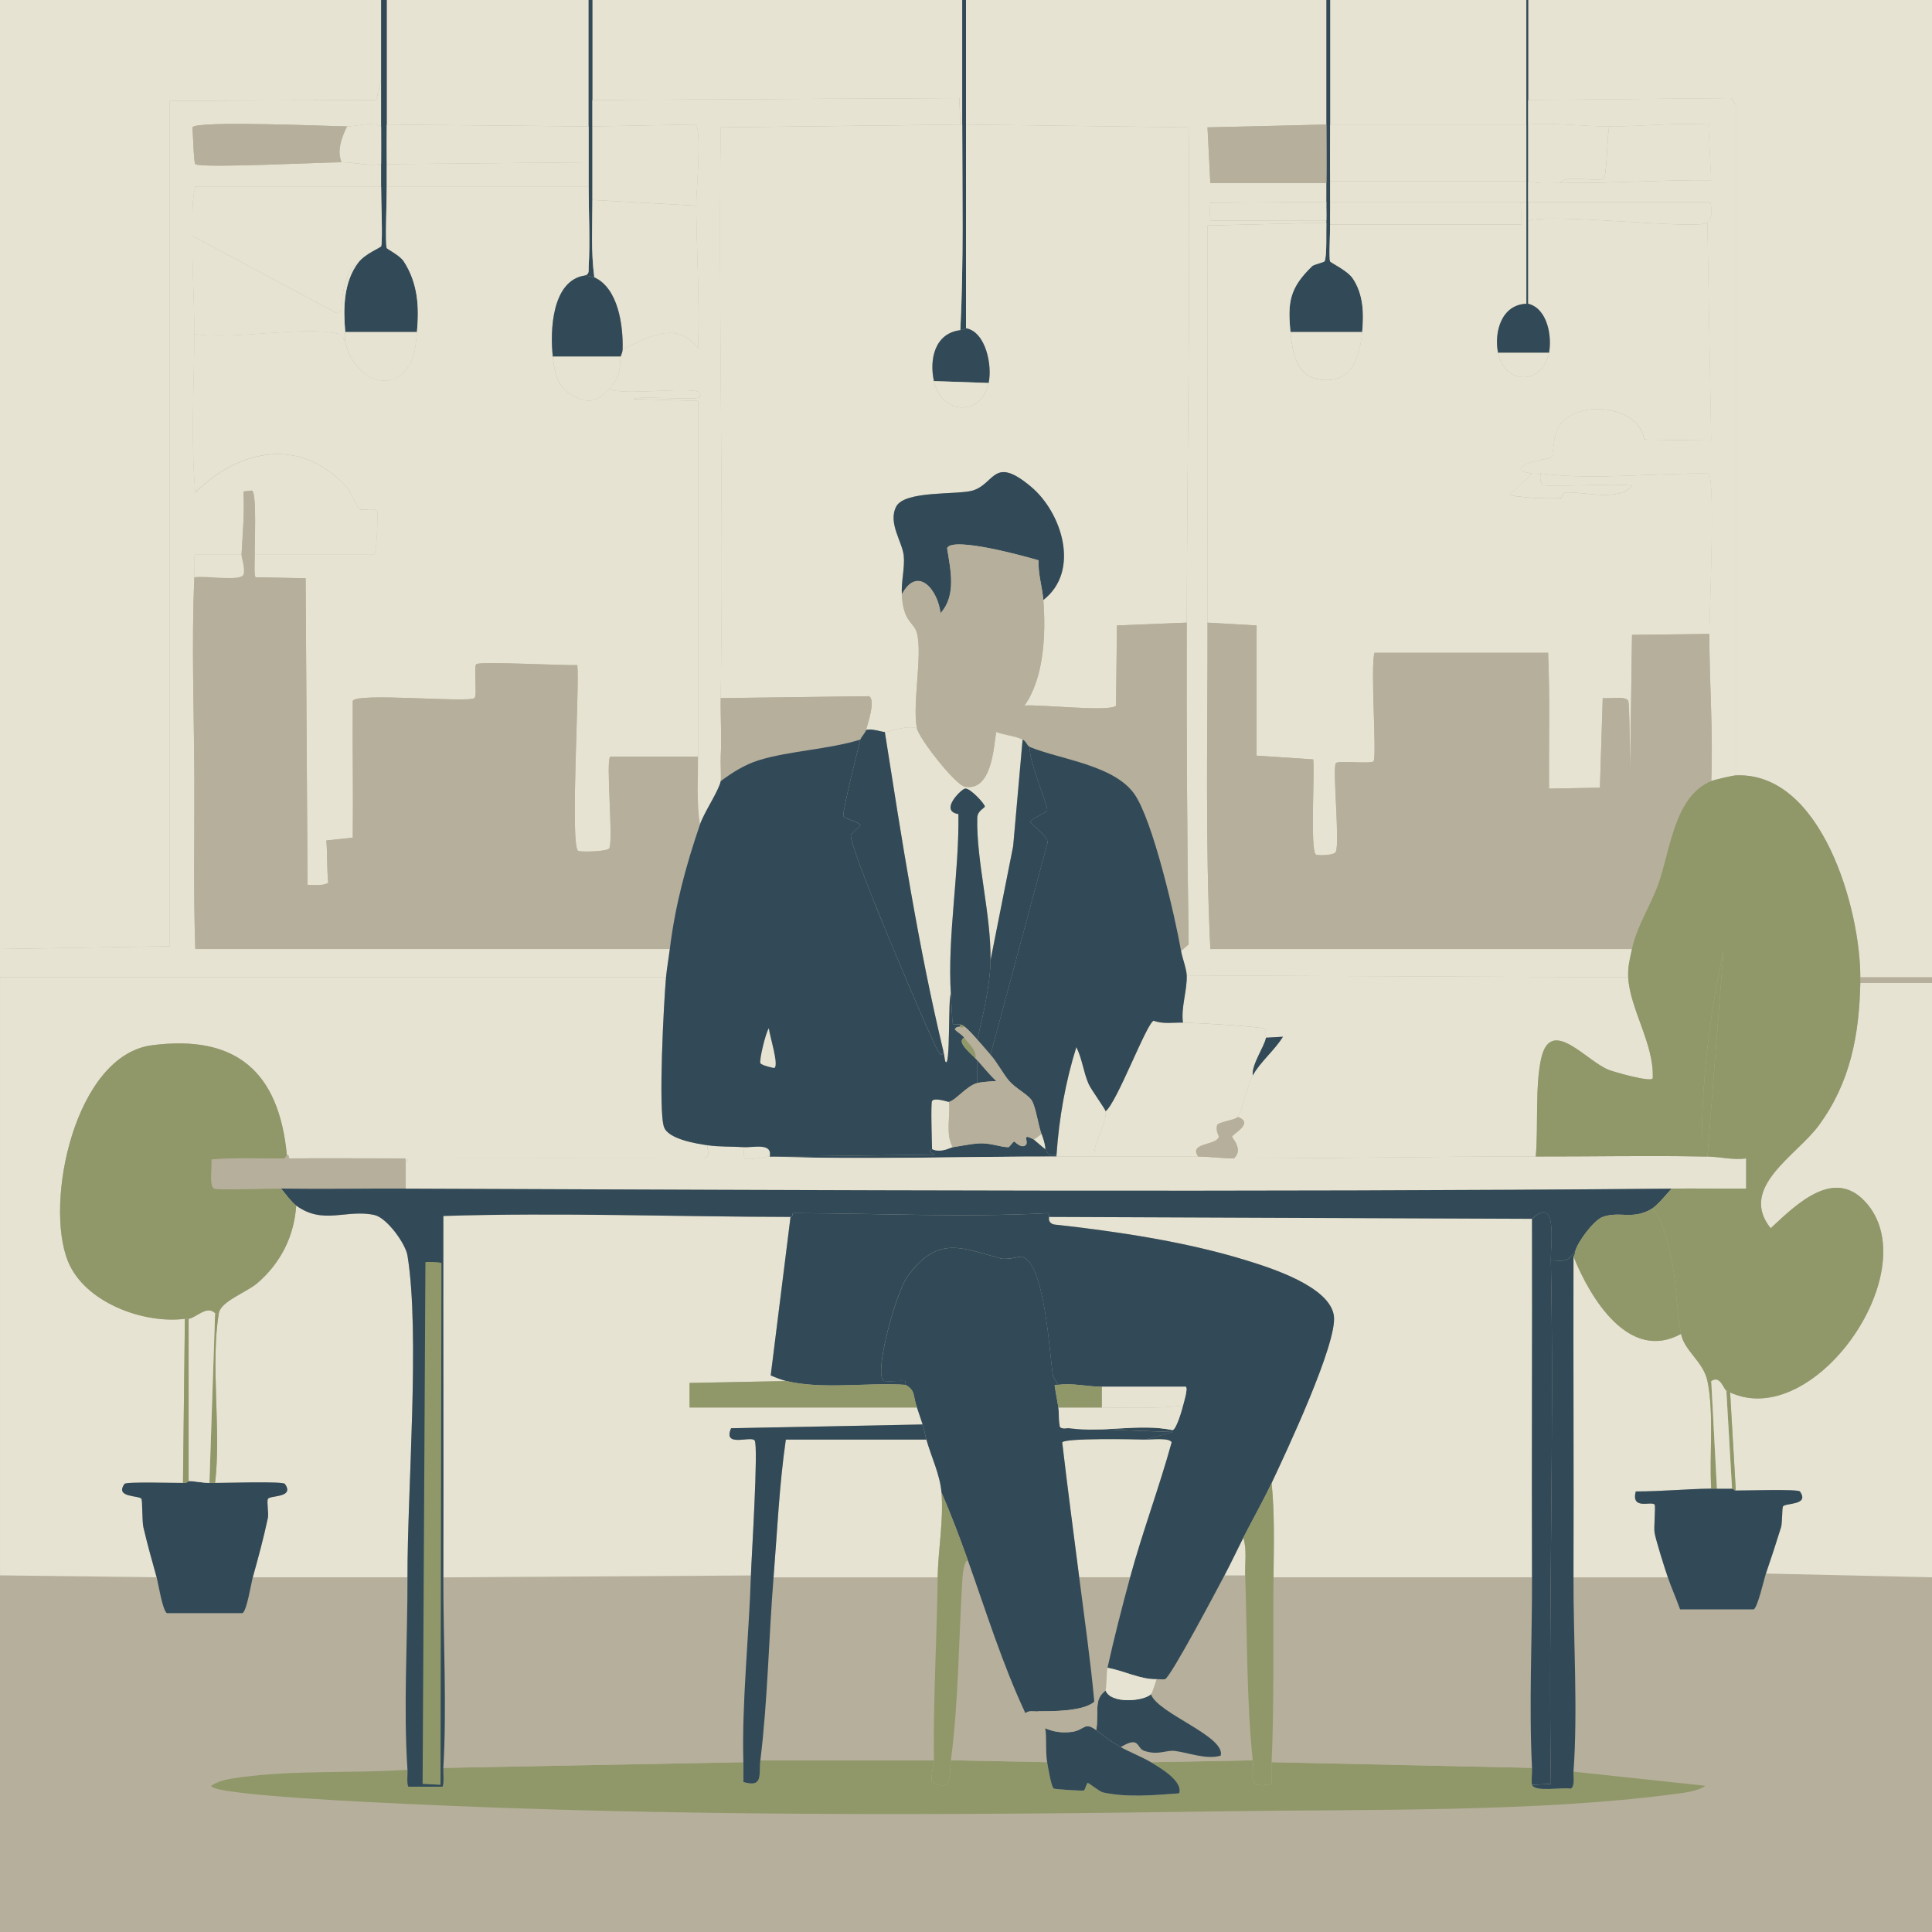 <?xml version="1.0" encoding="UTF-8"?>
<svg id="_レイヤー_2" data-name="レイヤー 2" xmlns="http://www.w3.org/2000/svg" xmlns:xlink="http://www.w3.org/1999/xlink" viewBox="0 0 425.2 425.2">
  <defs>
    <style>
      .cls-1 {
        fill: #b6af9b;
      }

      .cls-2 {
        fill: url(#_名称未設定グラデーション_34);
      }

      .cls-3 {
        fill: #e6e3d2;
      }

      .cls-4 {
        fill: #909869;
      }

      .cls-5 {
        fill: #324a58;
      }
    </style>
    <linearGradient id="_名称未設定グラデーション_34" data-name="名称未設定グラデーション 34" x1="383.83" y1="174.61" x2="372.55" y2="301.58" gradientUnits="userSpaceOnUse">
      <stop offset="0" stop-color="#909869"/>
      <stop offset="1" stop-color="#909869"/>
    </linearGradient>
  </defs>
  <g id="_レイヤー_1-2" data-name="レイヤー 1">
    <g id="_生成オブジェクト" data-name="生成オブジェクト">
      <g id="Background">
        <rect class="cls-1" width="425.2" height="425.2"/>
        <path class="cls-1" d="M425.2,347.13v78.06H0v-78.48l34.46.42c.37,1.31,1.33,7.49,2.28,7.89h16.61c.95-.4,1.92-6.58,2.28-7.89h34.05c.03,13.61-.92,28.98,0,42.35-12.1.82-24.73.02-36.75,1.66-2.04.28-4.69.62-6.44,1.87.19,2.11,38.56,3.77,42.15,3.94,59.37,2.84,121.51,2.53,181.04,1.66,30.71-.45,68.42.23,98.41-3.74,2.41-.32,5.32-.56,7.27-1.87l-29.07-3.11c.98-13.42-.04-29.08,0-42.77h20.76c.81,2.35,1.86,4.71,2.7,7.06h16.19c.87-.37,2.27-6.64,2.7-7.89l36.54.83Z"/>
        <path class="cls-3" d="M336.34,0h88.86v215.09h-15.78c.06-14.81-8.43-45.3-27.41-44.43V23.05l-1.04-1.45-44.64.42V0Z"/>
        <polygon class="cls-3" points="83.88 0 83.88 17.44 82.84 22.01 37.37 22.21 37.37 208.24 0 208.86 0 0 83.88 0"/>
        <path class="cls-3" d="M146.58,215.09c-.47,5.17-1.76,29.54-.42,33.01,1.01,2.61,7.12,3.6,9.55,3.94-.12,1.41.81,1.99-.62,2.91-21.71-.03-43.45-.02-65.19,0-.32,0,0,.83-.62.83-.04,0,.13-.83-.21-.83-8.46.02-16.88-.07-25.33,0-.32,0,0-.84-.62-.83-1.75-18.16-11.07-26.51-29.69-24.08-16.92,2.2-23.74,34.54-18.48,47.54,3.66,9.04,16.57,13.84,25.74,12.66l-.42,36.13c-1.71.03-12.5-.32-12.87.21-2.23,3.14,3.35,2.46,3.74,3.32.22.5.12,4.95.42,6.23.85,3.63,1.9,7.41,2.91,11l-34.46-.42v-131.63h146.58Z"/>
        <path class="cls-3" d="M291.91,0v27.41l-26.16.62.62,12.25h25.54c-.02,1.38.03,2.77,0,4.15l-25.74.21.21,3.94h25.54c0,.14,0,.28,0,.42l-26.16.62c.08,29.11-.05,58.27,0,87.41.04,23.93-.55,47.93.62,71.84h92.8c-.47,2.2-.95,3.9-.83,6.23l-97.16-.42c-.06-1.55-.96-3.77-1.25-5.4l1.66-1.45c-.36-23.6-.47-47.23-.42-70.8.09-36.31.8-72.67.42-109l-49-.62V0h79.31Z"/>
        <path class="cls-3" d="M425.2,216.34v130.8l-36.54-.83c1.14-3.35,2.28-6.79,3.32-10.17.29-.94.21-4.1.42-4.57.38-.86,5.97-.19,3.74-3.32-.41-.58-12.26-.18-14.12-.21l-1.25-21.59c18.42,8.52,42.75-26.15,30.31-41.32-7.05-8.6-15.46-.34-21.38,5.19-7.16-8.99,5.68-15.95,10.59-22.63,6.94-9.44,8.88-19.8,9.14-31.35h15.78Z"/>
        <path class="cls-3" d="M83.88,27.82c-2.45-1.13-5.07.02-7.47,0-3.64-.03-33.36-1.35-34.05.21.11,1.03.29,7.86.62,8.1,1.31.93,28.23-.41,32.18-.42,2.79,0,5.86.86,8.72.42-.02,1.66.03,3.33,0,4.98h-40.9c-.87,3.56-.57,7.2-.62,10.8-.11,7.15.44,14.43.42,21.59-.04,11.62-.82,23.29.21,34.88,9.94-9.76,23.38-12.21,33.43-1.04.65.72,2.37,4.64,2.7,4.78.76.32,3.54-.58,3.94.62.15.44-.19,9.15-.62,9.34h-26.37c-.09-2.03.51-13.59-.62-14.12l-1.87.21c.27,4.66-.18,9.28-.42,13.91h-10.17c-.42.3-.17,4.14-.21,4.98-.66,14.68-.05,30.47,0,45.26.04,12.17-.22,24.4.21,36.54h104.43c-.25,2.03-.65,4.24-.83,6.23H0v-6.23l37.37-.62V22.21l45.47-.21,1.04-4.57c0,3.45,0,6.93,0,10.38Z"/>
        <polygon class="cls-3" points="211.77 0 211.77 27.41 211.35 27.41 211.15 21.59 130.38 22.01 130.38 0 211.77 0"/>
        <polygon class="cls-3" points="129.55 0 129.55 27.82 85.12 27.41 85.12 0 129.55 0"/>
        <rect class="cls-3" x="292.74" width="43.18" height="27.41"/>
        <path class="cls-5" d="M85.12,0v27.41c0,2.9-.04,5.82,0,8.72.02,1.66-.03,3.33,0,4.98.04,2.11-.38,12.6,0,13.5.09.22,2.89,1.61,3.74,2.91,3.12,4.8,3.44,10.05,2.91,15.57h-15.78c-.45-5.16-.42-11.01,2.91-15.36,1.43-1.86,4.87-3.25,4.98-3.53.39-.94-.04-10.98,0-13.08.03-1.65-.02-3.33,0-4.98.03-2.76,0-5.54,0-8.3,0-3.45,0-6.93,0-10.38V0h1.25Z"/>
        <path class="cls-5" d="M292.74,0v27.41c0,4.14-.05,8.31,0,12.46.02,1.52-.03,3.05,0,4.57.03,1.65-.05,3.33,0,4.98.04,1.45-.29,7.43,0,8.1.12.29,3.8,2,4.98,3.74,2.37,3.49,2.48,7.85,2.08,11.83h-15.78c-.65-6.54-.23-9.7,4.78-14.53.36-.34,2.57-.85,2.7-1.04.58-.85.35-7.01.42-8.51,0-.14,0-.28,0-.42.05-1.37-.03-2.78,0-4.15s-.02-2.77,0-4.15c.06-4.28,0-8.59,0-12.87V0h.83Z"/>
        <path class="cls-5" d="M212.6,0v72.25c-.06-.01-.29.3-1.25.42.76-15.05.42-30.19.42-45.26V0h.83Z"/>
        <path class="cls-5" d="M130.38,0v27.82c0,5.39,0,10.8,0,16.19s-.35,11.42.42,17.02c-.1-.04-1.97-.43-2.08-.42,1.07-.31.78-1.08.83-1.87.35-5.63,0-11.93,0-17.65,0-1.79,0-3.6,0-5.4,0-2.62,0-5.27,0-7.89V0h.83Z"/>
        <path class="cls-5" d="M336.34,22.01v44.84s-.39,0-.42,0V0h.42v22.01Z"/>
        <path class="cls-1" d="M425.2,215.09v1.25h-15.78c0-.41,0-.83,0-1.25h15.78Z"/>
        <path class="cls-3" d="M89.69,347.13h-34.05c1.19-4.25,2.41-8.76,3.32-13.08.21-1.01-.29-3.5,0-4.15.38-.86,5.97-.19,3.74-3.32-.44-.63-13.41-.18-15.36-.21,1.38-11.61-1.06-26.15.83-37.37.44-2.63,6.07-4.53,8.51-6.64,5.09-4.4,8.06-10.28,8.51-17.02,5.98,4.35,11.07.72,17.23,2.08,2.73.6,6.84,6.29,7.27,8.93,2.79,17.17-.05,51.68,0,70.8Z"/>
        <path class="cls-4" d="M205.54,387.41c.02,1.4-.8,3.17-.42,4.78,4.7,2.48,3.76-1.82,4.15-4.78l21.18.42c.15.87.94,5.58,1.45,5.81.35.16,6.17.55,6.64.42.25-.07.58-1.58.83-1.66.19-.06,2.66,1.93,3.32,2.08,5.26,1.19,11.49.62,16.82.21.89-2.73-4.3-5.68-6.23-6.85l22.42-.42c.39,3.74-1.62,6.43,4.15,5.19.05-1.59-.07-3.19,0-4.78l57.3,1.25c.05.92-.21,3.17,0,3.74.62,1.66,6.67.47,8.51.83,1.01-.45.56-2.81.62-3.74l29.07,3.11c-1.94,1.31-4.85,1.55-7.27,1.87-29.99,3.97-67.7,3.29-98.41,3.74-59.53.87-121.67,1.18-181.04-1.66-3.58-.17-41.96-1.83-42.15-3.94,1.75-1.25,4.39-1.59,6.44-1.87,12.02-1.64,24.65-.84,36.75-1.66.05.72-.22,3.44.21,3.74h7.47c.42-.3.16-3.39.21-4.15l66.02-1.25c.04,1.45-.03,2.91,0,4.36,4.48,1.34,3.35-1.65,3.74-4.78h38.2Z"/>
        <path class="cls-3" d="M369.97,293.57c.71,3.74,4.93,6.1,5.81,10.38,1.48,7.13.39,16.34.83,23.67-5.48.07-11.1.63-16.61.62-1.08,4.23,3.51,2,4.15,2.91.27.38-.22,5.09,0,6.23.37,1.9,2.2,7.72,2.91,9.76h-20.76c.08-23.52-.06-47.07,0-70.59,3.67,9.15,12.2,23.31,23.67,17.02Z"/>
        <path class="cls-3" d="M382.01,170.66c-.73.03-4.66.94-5.4,1.25.45-10.78-.42-21.64-.42-32.39,0-3.9,1.37-34.51-.21-35.29-11.75-.18-25.18,1.5-36.75,0-.65-.08-1.52.14-2.08,0-.76-.19-2.41-.34-2.49-1.04.75-1.87,6.32-1.94,6.85-2.7.34-.49.3-4.4,1.45-6.44,3.59-6.3,17.77-5.05,18.89,2.7l14.74.21-.83-47.96c1.17-.92.97-3.17.62-4.57h-40.07v-4.57c2.29.68,4.71.39,7.06.42,11.04.1,22.16-.7,33.22-.62l-.62-12.25c-7.25-.45-14.59.42-21.8.42-5.88,0-11.93-.86-17.85-.42v-5.4l44.64-.42,1.04,1.45v147.61Z"/>
        <path class="cls-3" d="M211.35,27.41h.42c0,15.07.34,30.21-.42,45.26-5.61.68-6.87,6.38-5.81,11.21,1.59,7.24,10.36,8.05,12.04.42.83-3.8-.6-11.26-4.98-12.04V27.41l49,.62c.38,36.33-.32,72.69-.42,109l-15.36.62-.21,17.65c-1.17,1.48-17.54-.39-20.14,0,4.34-6.14,4.72-15.84,4.15-23.25,8.19-6.36,4.08-19.22-2.7-24.91-8.35-7.01-7.91-.64-12.87.83-3.32.99-14.92-.14-16.82,3.53s1.33,7.69,1.66,10.8c.28,2.59-.56,5.62-.42,8.51.32,6.26,2.64,5.98,3.32,8.51,1.29,4.77-1.05,15.6,0,20.97-2.34-.77-5.51.72-7.06.83-.53.04-3.11-.87-4.15-.42.3-1.22,2.25-6.76.62-7.47l-32.6.42c.69-41.84-.52-83.76,0-125.61l52.73-.62Z"/>
        <path class="cls-3" d="M335.92,44.43v22.42c-5.55.2-7.14,6.32-6.23,10.8,1.46,7.18,9.83,7.09,11.21,0,.7-3.59-.33-9.75-4.57-10.8v-18.27c5.43-1.74,37.34,2.07,39.45.42l.83,47.96-14.74-.21c-1.13-7.75-15.3-9-18.89-2.7-1.16,2.03-1.11,5.95-1.45,6.44-.53.76-6.1.83-6.85,2.7.08.7,1.73.85,2.49,1.04l-4.98,4.78c3.84.58,7.64.8,11.42.62.14,0,.41-1.23.83-1.25,4.52-.18,11.78,2.05,14.74-1.45-2.52-.69-18.93.38-19.72-.21-.27-.2-.8-1.98-.21-2.49,11.56,1.5,25-.18,36.75,0,1.58.79.21,31.39.21,35.29l-17.02.21-.42,29.69c-.07-2.15-.11-14.46-.42-15.16-.53-1.19-4.47-.4-5.61-.62l-.62,19.72-11.21.21c-.08-9.96.23-19.94-.21-29.9h-38.2c-.94,3.04.55,22.8-.21,23.88-.47.67-7.83-.25-8.3.42-.77,1.08.91,17.46,0,19.52-.35.8-3.86.84-4.36.62-1.35-.6-.26-18.32-.62-20.97l-12.46-.83v-28.65l-10.8-.62c-.05-29.14.08-58.29,0-87.41l26.16-.62c-.07,1.5.16,7.66-.42,8.51-.13.19-2.34.7-2.7,1.04-5.01,4.84-5.43,7.99-4.78,14.53.38,3.76,1.05,9.49,6.02,10.38,7.35,1.32,9.18-4.64,9.76-10.38.4-3.98.29-8.35-2.08-11.83-1.18-1.74-4.86-3.45-4.98-3.74-.29-.67.04-6.65,0-8.1h42.15l-.21-4.98h1.25Z"/>
        <path class="cls-1" d="M340.9,173.57c.06,6.98-.04,13.98,0,20.97l17.65.21c.19-8.41.47-16.92.21-25.33l.42-29.69,17.02-.21c0,10.75.86,21.61.42,32.39-8.16,3.38-8.99,15.25-11.63,22.63-1.73,4.85-4.71,9.17-5.81,14.33h-92.8c-1.17-23.91-.58-47.91-.62-71.84l10.8.62v28.65l12.46.83c.36,2.65-.73,20.37.62,20.97.5.22,4.01.17,4.36-.62.91-2.06-.77-18.43,0-19.52.47-.67,7.83.25,8.3-.42.76-1.07-.73-20.84.21-23.88h38.2c.44,9.95.13,19.94.21,29.9Z"/>
        <path class="cls-3" d="M358.34,215.09c.36,6.96,5.75,14.74,5.4,22.21-.27,1-8.68-1.43-9.76-1.87-4.96-2.03-12.58-11.65-14.74-2.7-1.44,5.94-.65,15.51-1.25,21.8-22.11-.05-44.29.46-66.44.42,2.19-1.98-.43-4.51-.42-4.78.03-.55,5.08-3.02,1.25-4.36.89-.93,2.06-6.83,3.32-9.14,1.6-2.93,4.87-5.59,6.64-8.51l-3.74.21c.1-.66-.56-1,0-1.87-.68-.62-16.09-1.41-18.27-1.45-.45-3.37.96-7.14.83-10.38l97.16.42Z"/>
        <path class="cls-1" d="M261.18,137.03c-.06,23.56.06,47.2.42,70.8l-1.66,1.45c-1.3-7.47-6.28-29.08-10.38-34.67-4.56-6.22-16.01-7.44-22.84-10.17-.74-.3-.83-1.29-1.66-1.66-2.07-.92-3.77-.89-5.81-1.66.18-1.11-.5-2.98.62-3.74,1.87.74,4.65-1.93,5.61-2.08,2.59-.39,18.97,1.48,20.14,0l.21-17.65,15.36-.62Z"/>
        <path class="cls-1" d="M291.91,27.41c0,4.28.06,8.59,0,12.87h-25.54l-.62-12.25,26.16-.62Z"/>
        <path class="cls-3" d="M291.91,44.43c-.03,1.38.05,2.78,0,4.15h-25.54l-.21-3.94,25.74-.21Z"/>
        <path class="cls-3" d="M129.55,41.11c0,5.71.35,12.01,0,17.65-.05.79.23,1.56-.83,1.87-7.3,1.08-7.69,12.27-7.06,17.85.34,3.07.8,6.38,3.94,8.3,3.71,2.27,5.76,1.73,8.51-1.25,2.2,1.79,19.37-.79,19.93,1.04.27.87.03.82-.62,1.04-1.1.36-13.91-.49-13.91.21l14.12.42v78.27h-19.31c-1.05.74.69,18.13-.21,20.14-.36.82-6.32.86-6.85.62-1.87-.83.33-36.2-.21-40.9-2.74.13-21.31-.85-22.21-.21-.66.47.25,7.01-.42,7.47-1.51,1.07-25.94-1.27-26.78.62-.08,10.03.11,20.08,0,30.1l-5.81.62c.24,3.03.09,6.36.42,9.34-1.36.71-3.07.4-4.57.42l-.42-67.48-11-.21c-.42-.3-.17-4.14-.21-4.98h26.37c.43-.19.77-8.9.62-9.34-.41-1.2-3.19-.3-3.94-.62-.33-.14-2.05-4.05-2.7-4.78-10.05-11.17-23.49-8.72-33.43,1.04-1.02-11.59-.25-23.26-.21-34.88,8.23,1.43,24.48-1.9,31.77,0,1.13.29.82,1.2,1.45,1.66,1.33,7.19,9.49,12.38,14.12,5.19,1.3-2.02,1.47-5.28,1.66-7.27.53-5.52.21-10.77-2.91-15.57-.84-1.3-3.64-2.69-3.74-2.91-.38-.9.04-11.38,0-13.5h44.43Z"/>
        <path class="cls-1" d="M153.64,166.51c0,4.95-.34,10.05.42,14.95-3.16,9.29-5.42,17.58-6.64,27.41H42.98c-.43-12.14-.17-24.37-.21-36.54h16.82l.62,21.8c.45,1.02,6.23.64,7.47.62,1.5-.02,3.2.29,4.57-.42.24,2.21,1.52,5.24.83,8.1h4.57c.05-6.02-.06-12.05,0-18.06.11-10.03-.08-20.07,0-30.1.84-1.9,25.27.45,26.78-.62.66-.47-.25-7.01.42-7.47.91-.64,19.48.34,22.21.21.53,4.7-1.66,40.07.21,40.9.53.24,6.49.2,6.85-.62.89-2.01-.84-19.4.21-20.14h19.31Z"/>
        <path class="cls-1" d="M56.06,122.08c.04.84-.21,4.68.21,4.98l11,.21.42,67.48c-1.24.01-7.02.39-7.47-.62l-.62-21.8h-16.82c-.05-14.79-.66-30.58,0-45.26,2.07-.49,10.27.98,10.8-.62.46-1.16-.45-3.67-.42-4.36.24-4.63.69-9.25.42-13.91l1.87-.21c1.13.52.53,12.09.62,14.12Z"/>
        <path class="cls-3" d="M83.88,41.11c-.04,2.1.39,12.14,0,13.08-.12.28-3.56,1.66-4.98,3.53-3.09,1.95-3.64,7.25-3.74,10.59l-1.04.62-31.77-17.02c.06-3.59-.25-7.24.62-10.8h40.9Z"/>
        <path class="cls-3" d="M78.89,57.72c-3.33,4.35-3.36,10.2-2.91,15.36.06.67-.11,1.47,0,2.08-.63-.46-.33-1.37-1.45-1.66-7.28-1.9-23.54,1.43-31.77,0,.03-7.16-.53-14.44-.42-21.59l31.77,17.02,1.04-.62c.1-3.34.65-8.64,3.74-10.59Z"/>
        <path class="cls-1" d="M76.4,27.82c-1.19,2.42-2.23,5.23-1.25,7.89-3.95,0-30.87,1.35-32.18.42-.33-.23-.51-7.07-.62-8.1.69-1.56,30.4-.24,34.05-.21Z"/>
        <path class="cls-3" d="M83.88,27.82c0,2.76.03,5.54,0,8.3-2.86.44-5.93-.42-8.72-.42-.99-2.66.06-5.47,1.25-7.89,2.4.02,5.02-1.13,7.47,0Z"/>
        <path class="cls-3" d="M53.15,122.08c-.03.69.87,3.2.42,4.36-.52,1.61-8.72.13-10.8.62.04-.84-.21-4.68.21-4.98h10.17Z"/>
        <path class="cls-3" d="M211.35,27.41l-52.73.62c-.52,41.85.69,83.77,0,125.61-.07,4.26.23,8.62,0,12.87-.06,1.05.12,4.84,0,5.4-.47,2.24-3.64,6.81-4.57,9.55-.76-4.9-.41-10-.42-14.95v-78.27l-14.12-.42c0-.7,12.81.15,13.91-.21.65-.21.89-.17.62-1.04-.57-1.82-17.74.75-19.93-1.04,2.61-2.82,2.14-3.98,2.49-7.06.05-.42.39-.7.42-1.66,5.76-2.51,11.71-6.43,16.61-.21.36-10.45-.3-20.93-.42-31.35-.03-2.26,1.34-17.17-.21-17.85l-22.63.42v-5.81l80.76-.42.21,5.81Z"/>
        <path class="cls-3" d="M129.55,27.82c0,2.62,0,5.27,0,7.89l-44.43.42c-.04-2.9,0-5.82,0-8.72l44.43.42Z"/>
        <path class="cls-3" d="M335.92,27.41v12.46h-43.18c-.05-4.14,0-8.31,0-12.46h43.18Z"/>
        <path class="cls-3" d="M129.55,35.71c0,1.79,0,3.6,0,5.4h-44.43c-.03-1.65.02-3.33,0-4.98l44.43-.42Z"/>
        <path class="cls-3" d="M91.77,73.08c-.19,1.99-.36,5.25-1.66,7.27-4.63,7.19-12.78,2-14.12-5.19-.11-.6.06-1.41,0-2.08h15.78Z"/>
        <path class="cls-3" d="M334.68,44.43l.21,4.98h-42.15c-.05-1.65.03-3.33,0-4.98h41.94Z"/>
        <path class="cls-3" d="M335.92,39.86v4.57h-43.18c-.03-1.52.02-3.05,0-4.57h43.18Z"/>
        <path class="cls-3" d="M299.8,73.08c-.58,5.74-2.4,11.7-9.76,10.38-4.97-.89-5.65-6.62-6.02-10.38h15.78Z"/>
        <path class="cls-5" d="M217.58,84.29l-12.04-.42c-1.06-4.83.21-10.54,5.81-11.21.96-.12,1.18-.43,1.25-.42,4.38.78,5.82,8.25,4.98,12.04Z"/>
        <path class="cls-3" d="M153.22,45.26c.12,10.42.78,20.9.42,31.35-4.9-6.22-10.85-2.3-16.61.21.14-5.17-.97-13.41-6.23-15.78-.76-5.6-.41-11.38-.42-17.02l22.84,1.25Z"/>
        <path class="cls-3" d="M153.22,45.26l-22.84-1.25c0-5.39,0-10.8,0-16.19l22.63-.42c1.55.69.18,15.6.21,17.85Z"/>
        <path class="cls-5" d="M128.72,60.62c.1-.02,1.98.37,2.08.42,5.26,2.37,6.37,10.61,6.23,15.78-.03.96-.37,1.24-.42,1.66h-14.95c-.63-5.58-.24-16.77,7.06-17.85Z"/>
        <path class="cls-3" d="M354.19,27.82c-.54,1.62-.49,10.73-1.25,11.42-1.17,1.06-8.29-1-9.55,1.04-2.35-.02-4.77.27-7.06-.42v-12.46c5.92-.45,11.97.42,17.85.42Z"/>
        <path class="cls-3" d="M375.78,49c-2.1,1.65-34.02-2.16-39.45-.42v-4.15h40.07c.35,1.4.55,3.65-.62,4.57Z"/>
        <path class="cls-5" d="M336.34,66.85c4.24,1.05,5.27,7.21,4.57,10.8h-11.21c-.91-4.47.68-10.59,6.23-10.8.02,0,.4,0,.42,0Z"/>
        <path class="cls-1" d="M165.26,346.72c-.41,13.2-2.03,28.21-1.66,41.11l-66.02,1.25c.79-13.43-.03-28.33,0-41.94l67.68-.42Z"/>
        <path class="cls-1" d="M337.17,347.13c.04,13.7-.7,28.37,0,41.94l-57.3-1.25c.59-13.2.28-27.39.42-40.69h56.89Z"/>
        <path class="cls-1" d="M206.37,347.13c-.17,13.38-1.01,26.92-.83,40.28h-38.2c1.61-13,1.85-27.09,2.91-40.28h36.13Z"/>
        <path class="cls-1" d="M274.05,346.72c.44,13.05.31,27.88,1.66,40.69l-22.42.42c-1.79-1.09-4.98-2.37-6.64-3.32,4.27-2.59,3.37.23,5.19.83,3.11,1.02,4.83-.22,6.64,0,3.16.39,7.03,2,10.17,1.04,1.08-4.26-13.81-9.23-15.36-13.5.38-.37.97-2.61,1.25-3.32.54-.02,1.5.12,1.87,0,1.25-.42,11.58-20.02,13.08-22.84h4.57Z"/>
        <path class="cls-1" d="M213.01,343.4c4.02,11.26,7.61,22.87,12.66,33.63.64-.69,1.83-.42,2.7-.42.07,1.41,1.43,2.44,1.66,3.74.37,2.07,0,5.03.42,7.47l-21.18-.42c1.67-12.5,1.74-26.54,2.49-39.24.05-.81.22-4.57,1.25-4.78Z"/>
        <path class="cls-3" d="M173.98,267.82l-4.36,34.88c1.17.49,2.29.95,3.53,1.25l-21.38.42v5.4h50.04c.43,1.23.83,2.5,1.25,3.74l-42.15.83c-1.91,4.37,4.39,1.57,5.19,2.7.86,1.21-.72,26.07-.83,29.69l-67.68.42c.07-26.5-.05-53.01,0-79.52,25.46-.8,50.96.17,76.4.21Z"/>
        <path class="cls-3" d="M337.17,268.24c.06,26.29-.09,52.6,0,78.89h-56.89c.07-6.9.27-13.89-.42-20.76,3.16-6.7,14.48-30.76,13.7-36.75-.84-6.47-13.86-10.57-19.31-12.25-13.29-4.1-28.52-6.37-42.35-7.89-1.43-.44-.97-1.59-1.04-1.66l106.3.42Z"/>
        <path class="cls-3" d="M343.4,40.28c1.26-2.04,8.38.02,9.55-1.04.76-.69.71-9.8,1.25-11.42,7.21,0,14.55-.86,21.8-.42l.62,12.25c-11.05-.07-22.18.72-33.22.62Z"/>
        <path class="cls-3" d="M339.24,104.22c-.59.51-.07,2.29.21,2.49.79.58,17.21-.48,19.72.21-2.96,3.5-10.22,1.27-14.74,1.45-.42.02-.69,1.24-.83,1.25-3.78.17-7.58-.05-11.42-.62l4.98-4.78c.55.14,1.43-.08,2.08,0Z"/>
        <path class="cls-1" d="M190.59,160.69c-.14.55-1.14,1.65-1.25,2.08-6.85,2.15-15.81,2.49-22.42,4.57-1.54-1.84-5.97-.36-8.3-.83.23-4.25-.07-8.61,0-12.87l32.6-.42c1.63.72-.32,6.26-.62,7.47Z"/>
        <path class="cls-5" d="M227.55,250.8c.14.08,1.93,1.67,2.49,2.08.62.45.18,1.8,2.49,1.25v.42c-20.91-.04-41.75.75-62.7,0l35.92-.42-1.04-.62c-.07-.78.42-.59.42-.62,1.92.93,4.03-.34,4.57-.42,1.75-.25,3.91-.72,5.61-.83,2.69-.18,4.74.82,6.64.83.18,0,1.03-1.22,1.25-1.25.13-.02,1.48,1.59,2.49.83.93-.7-1.16-2.89,1.87-1.25Z"/>
        <path class="cls-1" d="M166.92,167.34c-3.04.96-5.77,2.68-8.3,4.57.12-.56-.06-4.35,0-5.4,2.34.47,6.77-1.01,8.3.83Z"/>
        <path class="cls-3" d="M169.41,254.54c-1.12-.03-4.32.93-5.61.42l-.21-2.49c2.17.15,6.45-1.09,5.81,2.08Z"/>
        <path class="cls-3" d="M243.33,244.57c.39,2.38-2.83,7.18-2.49,9.97-2.75,0-5.55,0-8.3,0v-.42c.56-8.07,1.95-15.94,4.36-23.67,1.29,2.53,1.56,5.51,2.7,8.1.59,1.33,3.65,5.47,3.74,6.02Z"/>
        <path class="cls-3" d="M217.58,84.29c-1.68,7.64-10.45,6.83-12.04-.42l12.04.42Z"/>
        <path class="cls-1" d="M358.76,169.41c.26,8.41-.02,16.92-.21,25.33l-17.65-.21c-.04-6.99.06-13.99,0-20.97l11.21-.21.62-19.72c1.14.22,5.08-.56,5.61.62.31.69.35,13,.42,15.16Z"/>
        <path class="cls-3" d="M340.9,77.65c-1.38,7.09-9.75,7.18-11.21,0h11.21Z"/>
        <path class="cls-3" d="M327.83,99.66c1.47-.96,5.91,5.81,4.15,6.64-3.38,1.6-4.53-6.4-4.15-6.64Z"/>
        <path class="cls-3" d="M136.61,78.48c-.36,3.08.12,4.24-2.49,7.06-2.75,2.98-4.8,3.52-8.51,1.25-3.15-1.93-3.6-5.23-3.94-8.3h14.95Z"/>
        <path class="cls-1" d="M77.65,184.36c-.06,6.01.05,12.04,0,18.06h-4.57c.69-2.86-.59-5.89-.83-8.1-.33-2.99-.17-6.32-.42-9.34l5.81-.62Z"/>
        <path class="cls-3" d="M85.75,112.94c1.61-.65,11.5,5.4,11,8.51-8.75,1.36-14.27,2.77-11-8.51Z"/>
        <path class="cls-3" d="M203.88,316.82c1.08,3.83,2.98,7.6,3.32,11.63.52,6.07-.75,12.6-.83,18.69h-36.13c.81-10.1,1.25-20.27,2.7-30.31h30.93Z"/>
        <path class="cls-3" d="M274.05,346.72h-4.57c1.43-2.69,2.77-5.58,4.15-8.3.82,2.57.33,5.61.42,8.3Z"/>
        <path class="cls-3" d="M252.05,316.82c1.16.04,5.42-.47,5.81.62-2.74,9.95-6.43,19.75-9.14,29.69h-11.21c-1.26-9.89-2.59-19.78-3.74-29.69.49-1,16.02-.7,18.27-.62Z"/>
        <path class="cls-1" d="M248.72,347.13c-1.81,6.63-3.49,13.2-4.98,19.93-.27,1.24-.13,3.56-.42,4.98-.03.15-1.26.77-1.66,2.49-.26.03-.76-.06-.83,0-.84-9.16-2.16-18.28-3.32-27.41h11.21Z"/>
      </g>
      <g>
        <g>
          <path class="cls-5" d="M346.72,275.3c-.12.44-.06.77-.42,1.25-.06,23.52.08,47.07,0,70.59-.04,13.69.98,29.35,0,42.77-.07.93.39,3.29-.62,3.74-1.84-.36-7.89.83-8.51-.83l4.15-.21c-.59-38.38.79-76.86,0-115.23,3.2.14,3.57.45,5.4-2.08Z"/>
          <path class="cls-3" d="M163.6,252.46l.21,2.49c1.28.51,4.48-.45,5.61-.42.14,0,.28,0,.42,0,20.95.75,41.79-.04,62.7,0,2.75,0,5.56,0,8.3,0,7.59.01,15.27,0,22.84,0,2.53,0,5.27.41,7.89.42,22.14.04,44.33-.47,66.44-.42,12.09.03,24.49-.24,36.54,0,.41,0,.83,0,1.25,0,2.75.05,5.69.82,8.51.42v6.64c-5.47.04-10.94-.05-16.4,0-92.81.83-185.8.35-278.62,0v-5.81c.63,0,.3-.83.62-.83,21.74-.02,43.48-.03,65.19,0,1.43-.91.5-1.5.62-2.91,2.82.4,5.17.23,7.89.42Z"/>
          <path class="cls-1" d="M89.27,255.78v5.81c-9.12-.03-18.28.13-27.41,0-2.16-.03-13.92.37-14.74,0-1.22-.54-.38-5.21-.62-6.44,5.31-.43,10.66-.14,15.99-.21.3,0,.57-.83.62-.83.63,0,.3.83.62.83,8.45-.07,16.87.02,25.33,0,.34,0,.16.83.21.83Z"/>
          <path class="cls-5" d="M341.32,277.37c.79,38.37-.59,76.84,0,115.23l-4.15.21c-.21-.56.05-2.82,0-3.74-.7-13.57.04-28.23,0-41.94-.09-26.29.06-52.6,0-78.89,5.73-5.29,4.08,5.45,4.15,9.14Z"/>
          <g>
            <path class="cls-5" d="M89.27,261.6c92.82.35,185.81.83,278.62,0-1.14,1.24-3.18,3.8-4.57,4.57-4.23,2.33-6.79.32-10.59,1.66-1.95.69-5.47,5.42-6.02,7.47-1.83,2.52-2.2,2.22-5.4,2.08-.08-3.68,1.58-14.43-4.15-9.14l-106.3-.42c-.07-.07.18-.64-.21-.83-18.68.99-37.37.03-56.06,0-.32,0,0,.83-.62.83-25.44-.04-50.95-1.01-76.4-.21-.05,26.5.07,53.02,0,79.52-.03,13.61.79,28.51,0,41.94-.04.76.22,3.85-.21,4.15h-7.47c-.43-.3-.16-3.01-.21-3.74-.92-13.37.03-28.74,0-42.35-.05-19.12,2.79-53.63,0-70.8-.43-2.64-4.54-8.33-7.27-8.93-6.17-1.36-11.25,2.27-17.23-2.08-.98-.71-2.47-2.71-3.32-3.74,9.12.13,18.28-.03,27.41,0Z"/>
            <path class="cls-4" d="M93.63,277.79c.15-.11,3.33-.07,3.53.21l-.21,114.81-3.94-.21.62-114.81Z"/>
          </g>
        </g>
        <g>
          <path class="cls-5" d="M377.86,327.62c1.03-.01,2.29-.01,3.32,0,.39,0,.43.41.83.42,1.86.03,13.71-.37,14.12.21,2.23,3.14-3.35,2.46-3.74,3.32-.21.46-.13,3.63-.42,4.57-1.04,3.38-2.18,6.82-3.32,10.17-.43,1.25-1.82,7.52-2.7,7.89h-16.19c-.83-2.35-1.89-4.71-2.7-7.06-.7-2.03-2.54-7.86-2.91-9.76-.22-1.13.27-5.85,0-6.23-.64-.9-5.23,1.32-4.15-2.91,5.51.01,11.13-.55,16.61-.62.41,0,.83,0,1.25,0Z"/>
          <path class="cls-4" d="M380.77,306.44l1.25,21.59c-.4,0-.44-.41-.83-.42l-1.25-21.59c.27.13.59.3.83.42Z"/>
          <path class="cls-4" d="M376.61,303.95l1.25,23.67c-.41,0-.83,0-1.25,0-.44-7.33.64-16.54-.83-23.67.26-.04.74.06.83,0Z"/>
          <path class="cls-3" d="M379.94,306.03l1.25,21.59c-1.03-.01-2.29-.01-3.32,0l-1.25-23.67c1.99-1.4,2.73,1.79,3.32,2.08Z"/>
          <g>
            <path class="cls-2" d="M409.42,215.09c0,.41,0,.83,0,1.25-.25,11.55-2.2,21.91-9.14,31.35-4.91,6.68-17.75,13.64-10.59,22.63,5.92-5.53,14.34-13.79,21.38-5.19,12.43,15.17-11.89,49.84-30.31,41.32-.24-.11-.56-.28-.83-.42-.59-.28-1.33-3.47-3.32-2.08-.09.06-.57-.04-.83,0-.89-4.28-5.1-6.64-5.81-10.38-1.5-7.86-.71-13.89-3.74-22.63-.45-1.28-1.51-4.59-2.91-4.78,1.39-.76,3.42-3.32,4.57-4.57,5.46-.05,10.94.04,16.4,0v-6.64c-2.82.4-5.76-.36-8.51-.42l3.53-45.26c-3.21,14.59-4.96,30.22-4.78,45.26-12.05-.24-24.45.03-36.54,0,.59-6.29-.19-15.86,1.25-21.8,2.16-8.95,9.78.67,14.74,2.7,1.07.44,9.49,2.87,9.76,1.87.35-7.48-5.04-15.25-5.4-22.21-.12-2.33.36-4.03.83-6.23,1.11-5.15,4.08-9.48,5.81-14.33,2.64-7.38,3.47-19.25,11.63-22.63.73-.3,4.67-1.21,5.4-1.25,18.97-.87,27.46,29.62,27.41,44.43Z"/>
            <path class="cls-4" d="M369.97,293.57c-11.47,6.29-19.99-7.87-23.67-17.02.36-.47.3-.81.42-1.25.55-2.05,4.08-6.79,6.02-7.47,3.8-1.34,6.36.67,10.59-1.66,1.39.19,2.46,3.49,2.91,4.78,3.03,8.74,2.24,14.77,3.74,22.63Z"/>
            <path class="cls-4" d="M375.78,254.54c-.41,0-.83,0-1.25,0-.18-15.04,1.57-30.67,4.78-45.26l-3.53,45.26Z"/>
          </g>
        </g>
        <g>
          <path class="cls-5" d="M46.09,326.37c.41,0,.83,0,1.25,0,1.95.02,14.92-.42,15.36.21,2.23,3.14-3.36,2.46-3.74,3.32-.29.65.21,3.14,0,4.15-.91,4.32-2.13,8.83-3.32,13.08-.37,1.31-1.33,7.49-2.28,7.89h-16.61c-.95-.4-1.92-6.58-2.28-7.89-1.01-3.6-2.06-7.37-2.91-11-.3-1.28-.19-5.73-.42-6.23-.38-.86-5.97-.19-3.74-3.32.37-.52,11.17-.18,12.87-.21,1.17-.02,1.18-.41,1.25-.42,1.05-.01,3.07.4,4.57.42Z"/>
          <path class="cls-4" d="M41.52,290.25v35.71c-.07,0-.08.4-1.25.42l.42-36.13c.27-.03.56.03.83,0Z"/>
          <path class="cls-4" d="M48.17,289c-1.89,11.22.55,25.76-.83,37.37-.41,0-.83,0-1.25,0l1.25-37.37c.05.05.57-.03.83,0Z"/>
          <path class="cls-3" d="M47.34,289l-1.25,37.37c-1.49-.01-3.52-.43-4.57-.42v-35.71c1.61-.21,4-3.04,5.81-1.25Z"/>
          <g>
            <path class="cls-4" d="M63.12,254.12c-.05,0-.32.83-.62.83-5.33.07-10.67-.22-15.99.21.25,1.22-.59,5.9.62,6.44.82.37,12.58-.03,14.74,0,.85,1.03,2.34,3.03,3.32,3.74-.45,6.75-3.42,12.63-8.51,17.02-2.45,2.11-8.07,4.01-8.51,6.64-.26-.03-.78.05-.83,0-1.81-1.8-4.2,1.04-5.81,1.25-.27.03-.56-.03-.83,0-9.17,1.17-22.09-3.62-25.74-12.66-5.26-13.01,1.56-45.34,18.48-47.54,18.62-2.42,27.94,5.92,29.69,24.08Z"/>
            <path class="cls-4" d="M32.6,240l2.08,7.47c-1.15-2.14-2.31-5.04-2.08-7.47Z"/>
          </g>
        </g>
        <g>
          <path class="cls-5" d="M241.25,380.77c2.34,1.74,2.54,2.1,5.4,3.74,1.67.96,4.85,2.23,6.64,3.32,1.93,1.18,7.11,4.12,6.23,6.85-5.33.41-11.55.98-16.82-.21-.67-.15-3.14-2.14-3.32-2.08-.25.08-.58,1.59-.83,1.66-.47.13-6.29-.26-6.64-.42-.52-.23-1.31-4.94-1.45-5.81-.41-2.45-.05-5.4-.42-7.47,1.88.8,3.56,1.04,5.61.83,3.16-.32,2.9-2.43,5.61-.42Z"/>
          <path class="cls-5" d="M243.33,372.05c1.13,3.01,8.35,2.39,9.97.83,1.55,4.27,16.45,9.24,15.36,13.5-3.14.96-7.01-.65-10.17-1.04-1.81-.22-3.53,1.02-6.64,0-1.82-.6-.92-3.42-5.19-.83-2.86-1.64-3.06-1.99-5.4-3.74.39-1.72.04-4.64.42-6.23.4-1.72,1.63-2.34,1.66-2.49Z"/>
          <g>
            <path class="cls-5" d="M230.87,267.82c.07.07-.39,1.22,1.04,1.66,13.84,1.52,29.06,3.79,42.35,7.89,5.45,1.68,18.46,5.78,19.31,12.25.78,5.99-10.54,30.04-13.7,36.75-1.9,4.03-4.2,8.05-6.23,12.04-1.38,2.73-2.73,5.62-4.15,8.3s-11.83,22.41-13.08,22.84c-.37.12-1.33-.02-1.87,0-3.47.13-7.4-1.95-10.8-2.49,1.49-6.73,3.18-13.3,4.98-19.93,2.71-9.94,6.39-19.74,9.14-29.69-.39-1.1-4.65-.58-5.81-.62l6.02-1.66-22.63-.83c7.17,1.06,15.38-1.13,22.63.42.84-.23,2.08-4.48,2.28-5.4.16-.7,1.14-3.74.62-4.15h-18.48c-3.08,0-6.41-.86-9.55-.42-.02-.13-1.11-1.42-1.25-2.28-.73-4.78-1.78-24.81-6.85-25.95-.22-.05-3.31.75-4.57.42-8.69-2.34-13.84-5.19-20.55,3.94-2.37,3.22-7.22,20.28-5.4,22.84.41.58,3.89-.05,4.78.21.37.11.15.8.21.83-8.21-.58-18.21,1.08-26.16-.83-1.24-.3-2.36-.76-3.53-1.25l4.36-34.88c.63,0,.3-.83.62-.83,18.69.03,37.38.99,56.06,0,.39.19.14.76.21.83Z"/>
            <path class="cls-5" d="M232.94,304.78s-.88-.12-.83.21c.25,1.59.56,3.19.83,4.78.12.68.09,4.02.42,4.36.57.43,1.42.11,2.08.21l22.63.83-6.02,1.66c-2.25-.07-17.78-.38-18.27.62,1.15,9.91,2.48,19.8,3.74,29.69,1.16,9.12,2.48,18.24,3.32,27.41-2.44,2.09-9,2.08-12.46,2.08-.87,0-2.05-.27-2.7.42-5.06-10.77-8.65-22.37-12.66-33.63-1.78-4.99-3.7-10.08-5.81-14.95-.35-4.02-2.24-7.79-3.32-11.63-.32-1.12-.53-2.41-.83-3.32-.41-1.24-.82-2.51-1.25-3.74-.96-2.74-.24-3.65-2.49-4.98-.06-.03.16-.72-.21-.83-.88-.25-4.36.37-4.78-.21-1.82-2.56,3.03-19.62,5.4-22.84,6.72-9.14,11.86-6.28,20.55-3.94,1.26.34,4.34-.47,4.57-.42,5.08,1.14,6.12,21.17,6.85,25.95.13.87,1.23,2.16,1.25,2.28Z"/>
          </g>
          <g>
            <path class="cls-3" d="M201.8,160.28c.44,2.22,8.43,12.49,10.59,12.87,5.87,1.04,6.31-8.73,6.85-12.04,2.04.77,3.74.74,5.81,1.66l-2.08,23.46-4.98,25.12c.18-9.89-3.15-21.86-2.91-31.35.04-1.59,1.63-2.12,1.66-2.49.04-.52-3.24-4.15-4.36-3.94-.87.16-5.72,4.93-1.45,5.61.2,12.87-2.45,26.9-1.66,39.65-.65.26-.05,17.08-1.25,14.74-.05-.1-.26-1.63-.42-2.28-5.48-22.77-9.23-47.04-12.87-70.17,1.55-.11,4.72-1.6,7.06-.83Z"/>
            <path class="cls-5" d="M218,211.35c-.1,5.72-1.63,11.88-2.91,17.44-.97-1.03-1.75-2.03-2.91-2.91-.53-.4-.43-.23-.83-.42-.34-.16-1.46.26-1.66-.21-.13-.3-.35-5.44-.42-6.44-.79-12.75,1.86-26.79,1.66-39.65-4.27-.68.58-5.44,1.45-5.61,1.12-.2,4.4,3.43,4.36,3.94-.03.37-1.62.9-1.66,2.49-.24,9.49,3.09,21.46,2.91,31.35Z"/>
            <path class="cls-1" d="M211.35,225.89s.15.64.83,0c1.15.88,1.93,1.88,2.91,2.91s1.93,2.24,2.91,3.32c1.46,1.62,2.69,4.06,4.15,5.81-1.99,1.45-2.3,0-2.91,0-1.5-1.4-2.8-3.04-4.15-4.57-.05-.06-.21-.18-.42-.42.33-1.71-1.35-3.05-2.49-4.57-.67-.89-1.4-1.04-2.08-1.87.37-.67.82-.48,1.25-.62Z"/>
            <path class="cls-1" d="M272.39,245.82c3.83,1.34-1.22,3.81-1.25,4.36-.01.26,2.61,2.79.42,4.78-2.62,0-5.36-.41-7.89-.42-2.15-3.14,3.99-2.39,4.57-4.36.04-.12-.73-1.31-.42-2.49.23-.87,3.83-1.1,4.57-1.87Z"/>
            <path class="cls-5" d="M229.62,132.04c-.22-2.84-1.21-5.78-1.04-8.72-2.74-.81-18.92-5.31-20.14-2.7.73,4.74,2.12,10.37-1.45,14.33-.53-4.98-4.99-10.68-8.51-4.15-.15-2.89.69-5.92.42-8.51-.33-3.11-3.51-7.22-1.66-10.8s13.49-2.54,16.82-3.53c4.96-1.48,4.52-7.84,12.87-.83,6.78,5.69,10.89,18.56,2.7,24.91Z"/>
            <g>
              <path class="cls-3" d="M260.35,225.06c2.18.04,17.59.84,18.27,1.45-.56.87.1,1.2,0,1.87-.27,1.8-3.21,5.95-2.91,8.3-1.26,2.31-2.43,8.2-3.32,9.14-.74.77-4.33,1-4.57,1.87-.32,1.18.45,2.37.42,2.49-.58,1.97-6.71,1.22-4.57,4.36-7.57,0-15.25.01-22.84,0-.34-2.78,2.88-7.59,2.49-9.97,2.49-1.84,9.07-19.51,10.59-19.93,1.92.78,4.38.37,6.44.42Z"/>
              <path class="cls-5" d="M275.71,236.68c-.31-2.35,2.64-6.5,2.91-8.3l3.74-.21c-1.78,2.92-5.04,5.58-6.64,8.51Z"/>
            </g>
            <g>
              <path class="cls-5" d="M259.93,209.28c.28,1.62,1.18,3.85,1.25,5.4.13,3.24-1.29,7.01-.83,10.38-2.06-.04-4.52.36-6.44-.42-1.52.42-8.1,18.09-10.59,19.93-.09-.55-3.15-4.69-3.74-6.02-1.14-2.59-1.41-5.56-2.7-8.1-2.41,7.73-3.8,15.6-4.36,23.67-2.31.55-1.87-.79-2.49-1.25-.04-1.15-.45-2.25-.83-3.32-.79-2.25-1.19-5.67-2.08-7.27-.75-1.35-3.59-2.7-4.98-4.36-1.46-1.75-2.69-4.19-4.15-5.81l12.46-46.3c.88-1.44-3.78-4.51-3.74-4.98.49-.78,3.6-1.98,3.74-2.49.26-.95-4.4-11.65-3.74-13.91,6.83,2.74,18.28,3.95,22.84,10.17,4.1,5.59,9.08,27.2,10.38,34.67Z"/>
              <path class="cls-5" d="M194.74,161.11c3.64,23.14,7.39,47.4,12.87,70.17-.29,2.67-2.19-2.06-2.49-2.7-2.32-4.87-18.43-42.5-17.85-44.84.08-.34,2.1-1.87,2.08-2.08-.07-.75-3.53-1.44-3.74-2.08-.27-.82,3.22-14.78,3.74-16.82.11-.43,1.11-1.52,1.25-2.08,1.05-.46,3.63.45,4.15.42Z"/>
              <path class="cls-3" d="M208.86,242.5c.34,3.21-.82,7.14.83,9.97-.54.08-2.65,1.34-4.57.42-.04-1.39-.31-10.16,0-10.59.6-.85,3.56.25,3.74.21Z"/>
              <path class="cls-5" d="M219.24,237.93c-.87.01-3.34.21-4.15.42v-4.98c1.36,1.53,2.66,3.17,4.15,4.57Z"/>
              <g>
                <path class="cls-5" d="M189.35,162.77c-.52,2.04-4.01,16-3.74,16.82.21.64,3.66,1.32,3.74,2.08.02.21-1.99,1.73-2.08,2.08-.57,2.35,15.54,39.98,17.85,44.84.31.64,2.2,5.37,2.49,2.7.16.65.36,2.18.42,2.28,1.19,2.33.59-14.48,1.25-14.74.06,1,.29,6.14.42,6.44.2.47,1.32.04,1.66.21v.42c-.43.14-.88-.05-1.25.62.68.83,1.41.98,2.08,1.87-1.82.96,1.62,3.55,2.49,4.57.2.24.36.35.42.42v4.98c-2.31.59-4.7,3.76-6.23,4.15-.18.05-3.14-1.05-3.74-.21-.31.43-.04,9.2,0,10.59,0,.04-.49-.15-.42.62l1.04.62-35.92.42c-.14,0-.28,0-.42,0,.64-3.16-3.64-1.93-5.81-2.08-2.72-.18-5.06-.02-7.89-.42-2.43-.34-8.54-1.33-9.55-3.94-1.34-3.47-.06-27.84.42-33.01.18-1.99.58-4.2.83-6.23,1.23-9.82,3.48-18.11,6.64-27.41.93-2.74,4.1-7.31,4.57-9.55,2.53-1.89,5.26-3.61,8.3-4.57,6.61-2.08,15.57-2.42,22.42-4.57Z"/>
                <path class="cls-3" d="M169.21,226.3c.08,1.34,2.23,8.02,1.25,8.72-.13.1-2.9-.58-3.11-1.04-.28-.59,1.15-6.71,1.87-7.68Z"/>
                <path class="cls-4" d="M214.67,232.94c-.87-1.02-4.31-3.6-2.49-4.57,1.14,1.52,2.83,2.86,2.49,4.57Z"/>
                <path class="cls-4" d="M212.18,225.89c-.68.64-.79-.01-.83,0v-.42c.4.19.3.01.83.42Z"/>
              </g>
              <path class="cls-5" d="M226.72,164.43c-.66,2.26,4,12.96,3.74,13.91-.14.51-3.25,1.71-3.74,2.49-.05.47,4.62,3.54,3.74,4.98l-12.46,46.3c-.98-1.09-1.91-2.27-2.91-3.32,1.27-5.56,2.8-11.72,2.91-17.44l4.98-25.12,2.08-23.46c.83.37.92,1.36,1.66,1.66Z"/>
            </g>
            <path class="cls-3" d="M230.04,252.88c-.56-.41-2.35-2-2.49-2.08l1.66-1.25c.38,1.07.79,2.17.83,3.32Z"/>
            <g>
              <path class="cls-1" d="M222.15,237.93c1.39,1.66,4.23,3.01,4.98,4.36.89,1.6,1.28,5.02,2.08,7.27l-1.66,1.25c-3.02-1.65-.94.55-1.87,1.25-1.01.76-2.36-.85-2.49-.83-.22.03-1.06,1.25-1.25,1.25-1.9,0-3.96-1.01-6.64-.83-1.7.11-3.86.58-5.61.83-1.65-2.82-.49-6.76-.83-9.97,1.53-.4,3.92-3.57,6.23-4.15.81-.21,3.28-.4,4.15-.42.6,0,.92,1.45,2.91,0Z"/>
              <path class="cls-1" d="M229.62,132.04c.57,7.41.18,17.11-4.15,23.25-.95.14-3.74,2.82-5.61,2.08-1.13.76-.44,2.63-.62,3.74-.54,3.31-.99,13.08-6.85,12.04-2.16-.38-10.15-10.65-10.59-12.87-1.05-5.37,1.29-16.19,0-20.97-.68-2.53-3-2.25-3.32-8.51,3.52-6.53,7.99-.83,8.51,4.15,3.57-3.96,2.19-9.58,1.45-14.33,1.22-2.61,17.4,1.88,20.14,2.7-.17,2.94.82,5.88,1.04,8.72Z"/>
              <path class="cls-3" d="M254.54,369.56c-.28.71-.86,2.95-1.25,3.32-1.62,1.56-8.84,2.18-9.97-.83.29-1.43.14-3.74.42-4.98,3.39.54,7.33,2.62,10.8,2.49Z"/>
              <path class="cls-1" d="M241.66,374.54c-.37,1.58-.02,4.51-.42,6.23-2.7-2.02-2.44.1-5.61.42-2.05.21-3.73-.03-5.61-.83-.23-1.3-1.6-2.33-1.66-3.74,3.46,0,10.02.02,12.46-2.08.07-.06.57.03.83,0Z"/>
            </g>
          </g>
        </g>
        <g>
          <path class="cls-5" d="M203.88,316.82h-30.93c-1.45,10.04-1.89,20.21-2.7,30.31-1.06,13.18-1.29,27.27-2.91,40.28-.39,3.13.74,6.11-3.74,4.78-.03-1.45.04-2.91,0-4.36-.37-12.9,1.25-27.91,1.66-41.11.11-3.62,1.69-28.48.83-29.69-.8-1.13-7.1,1.67-5.19-2.7l42.15-.83c.3.91.51,2.2.83,3.32Z"/>
          <path class="cls-4" d="M280.28,347.13c-.13,13.31.18,27.5-.42,40.69-.07,1.58.05,3.19,0,4.78-5.77,1.24-3.76-1.45-4.15-5.19-1.35-12.81-1.22-27.64-1.66-40.69-.09-2.69.41-5.73-.42-8.3,2.02-3.99,4.33-8.01,6.23-12.04.69,6.87.48,13.86.42,20.76Z"/>
          <path class="cls-4" d="M213.01,343.4c-1.02.21-1.2,3.96-1.25,4.78-.75,12.7-.82,26.74-2.49,39.24-.4,2.95.55,7.26-4.15,4.78-.38-1.61.43-3.38.42-4.78-.18-13.36.66-26.9.83-40.28.08-6.09,1.35-12.61.83-18.69,2.11,4.87,4.03,9.96,5.81,14.95Z"/>
          <path class="cls-4" d="M173.15,303.95c7.95,1.91,17.95.25,26.16.83,2.25,1.33,1.54,2.25,2.49,4.98h-50.04v-5.4l21.38-.42Z"/>
          <path class="cls-3" d="M260.35,309.35c-.21.92-1.44,5.16-2.28,5.4-7.25-1.55-15.46.65-22.63-.42-.65-.1-1.51.23-2.08-.21-.33-.34-.3-3.68-.42-4.36h9.55c5.93,0,11.98.31,17.85-.42Z"/>
          <path class="cls-3" d="M260.35,309.35c-5.88.72-11.93.42-17.85.42v-4.57h18.48c.52.41-.46,3.45-.62,4.15Z"/>
          <path class="cls-4" d="M232.94,304.78c3.14-.44,6.47.42,9.55.42v4.57h-9.55c-.27-1.58-.58-3.18-.83-4.78-.05-.32.84-.17.83-.21Z"/>
        </g>
      </g>
    </g>
  </g>
</svg>